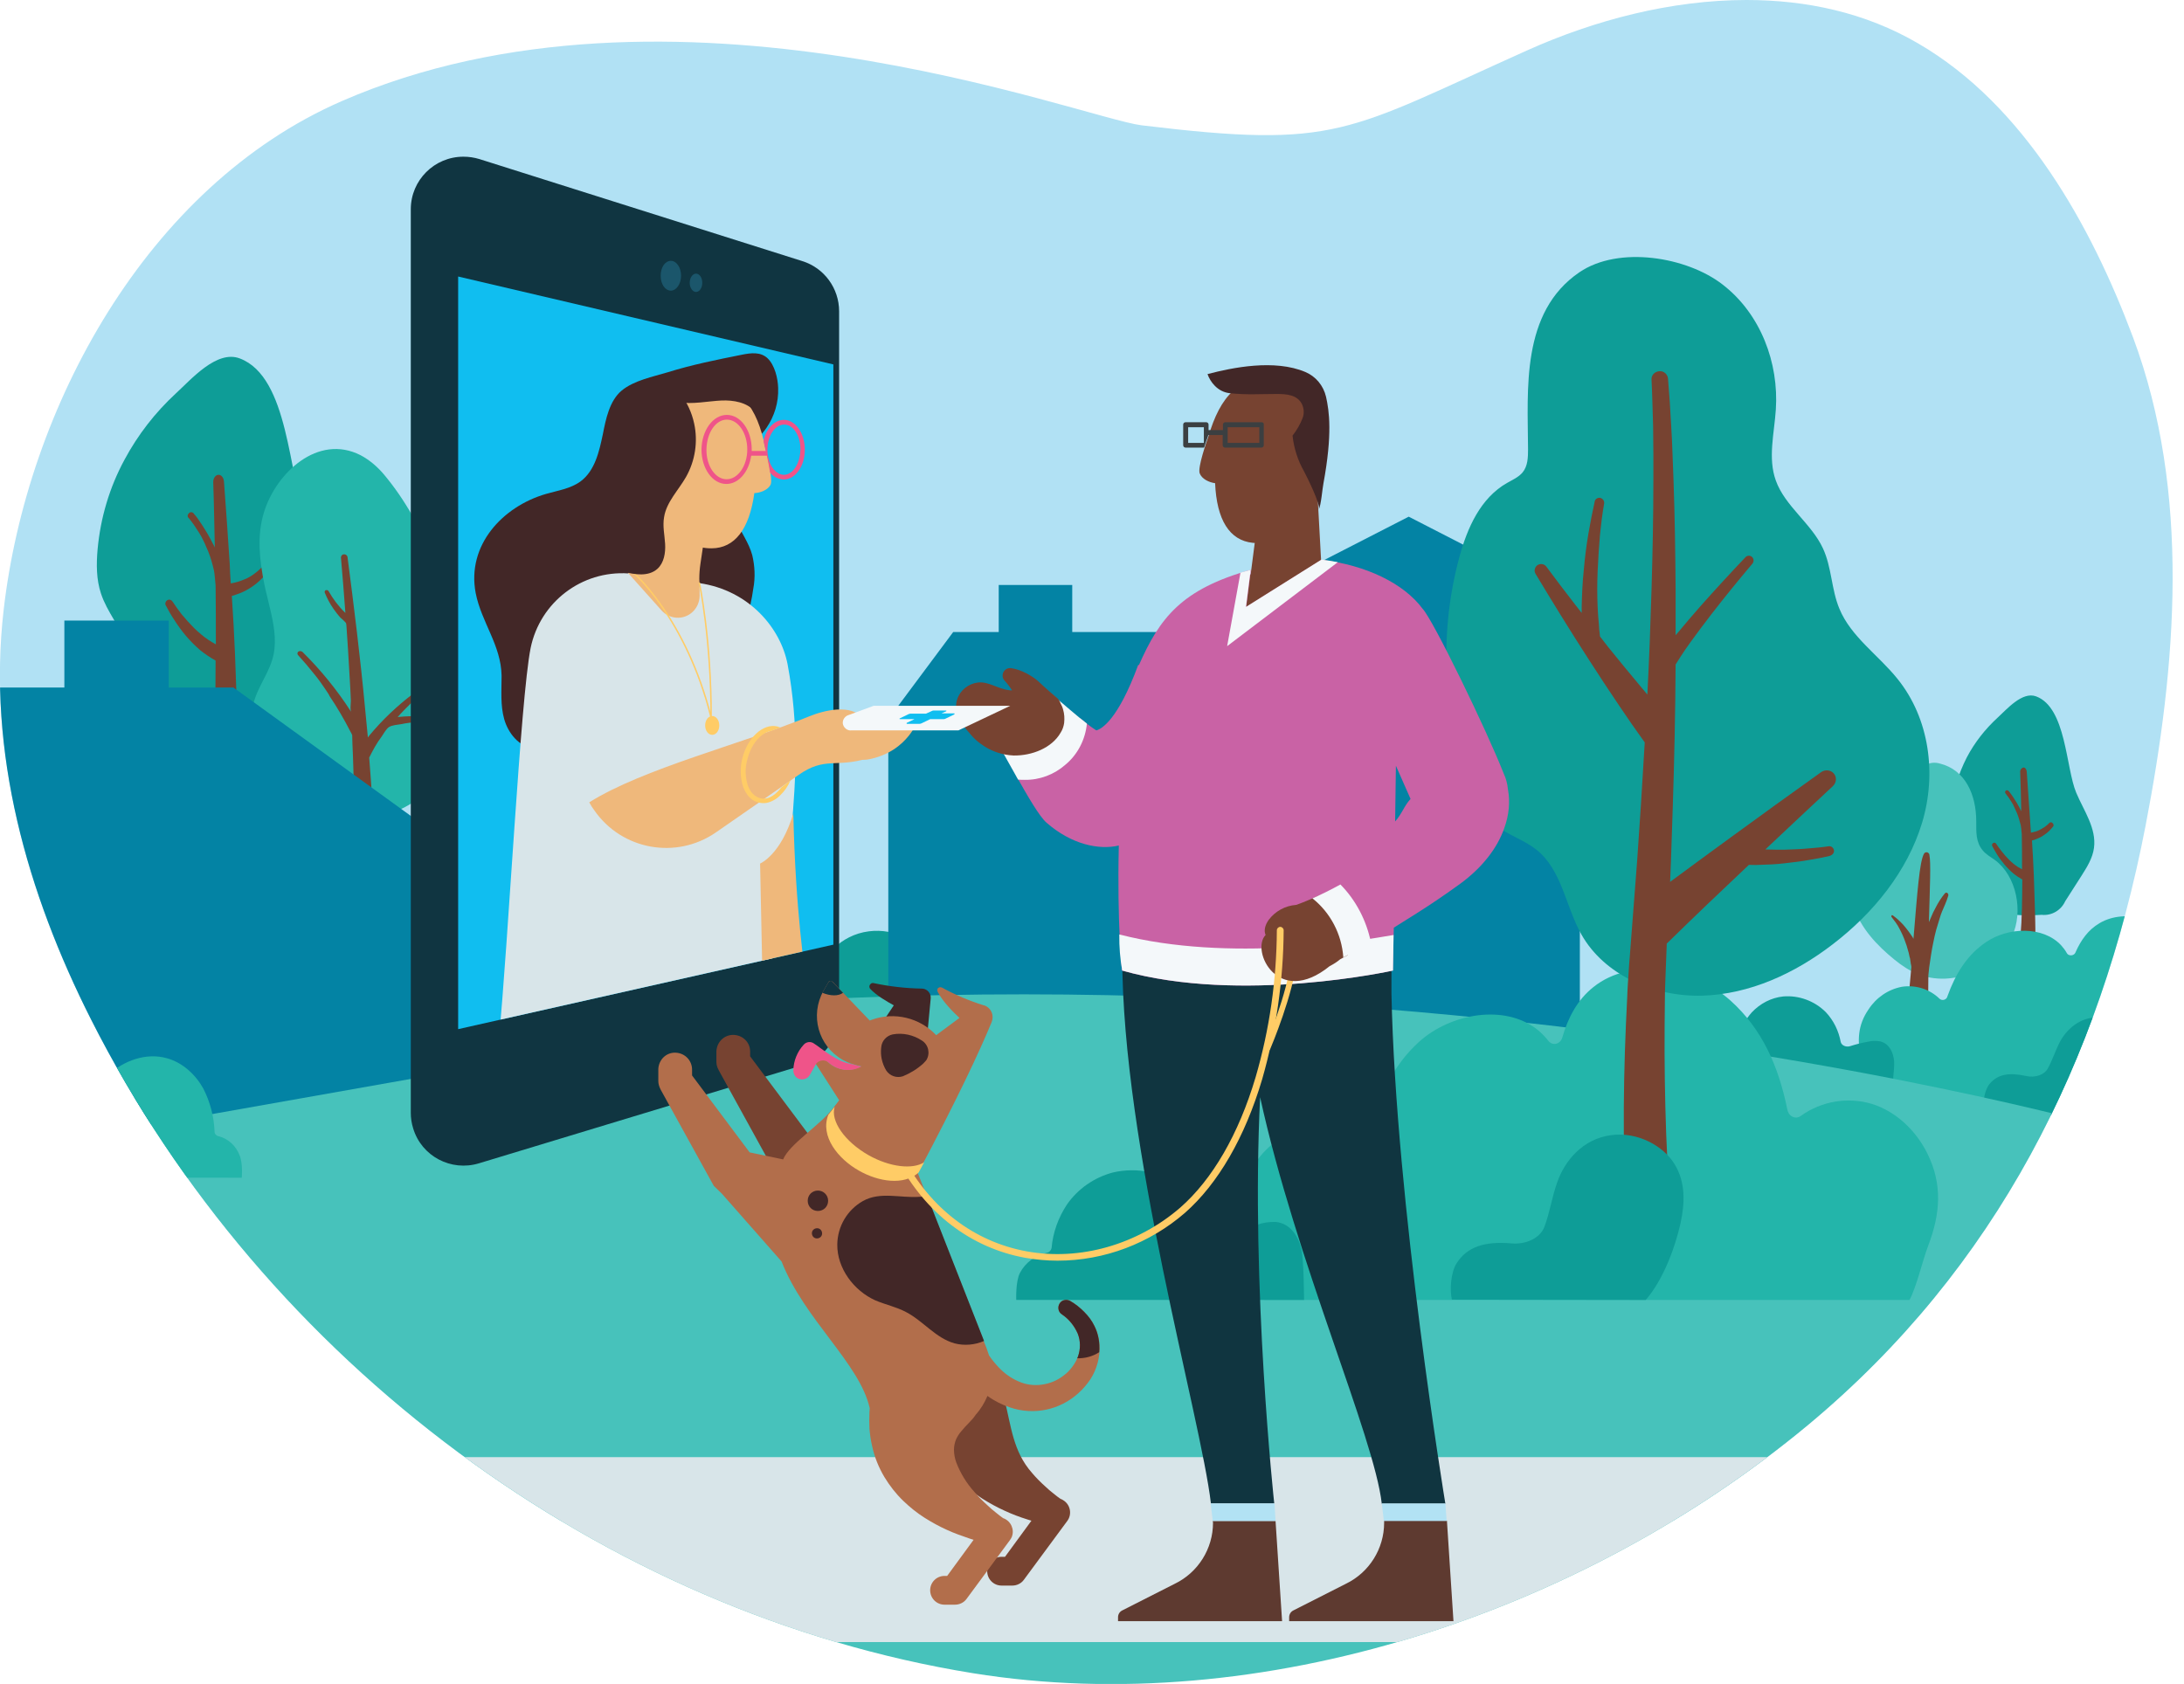 <?xml version="1.0" encoding="utf-8"?>
<!-- Generator: Adobe Illustrator 26.0.0, SVG Export Plug-In . SVG Version: 6.00 Build 0)  -->
<svg version="1.1" id="Layer_1" xmlns="http://www.w3.org/2000/svg" xmlns:xlink="http://www.w3.org/1999/xlink" x="0px" y="0px"
	 viewBox="0 0 834.7 643.7" style="enable-background:new 0 0 834.7 643.7;" xml:space="preserve">
<style type="text/css">
	.st0{clip-path:url(#SVGID_00000115498521297191493120000003464344195456560306_);}
	.st1{fill:#B1E1F4;}
	.st2{fill:#0E9D97;}
	.st3{fill:#774331;}
	.st4{fill:#47C2BB;}
	.st5{fill:#23B5AA;}
	.st6{fill:#0383A4;}
	.st7{fill:#D8E5E9;}
	.st8{fill:#103541;}
	.st9{fill:#10BEF0;}
	.st10{fill:#1B566B;}
	.st11{clip-path:url(#SVGID_00000104702215344507012840000011668818299366163123_);}
	.st12{fill:#422727;}
	.st13{fill:#EFB87B;}
	.st14{fill:#EF5489;}
	.st15{fill:none;stroke:#FFCC66;stroke-width:0.56;stroke-linecap:round;stroke-miterlimit:10;}
	.st16{fill:#FFCC66;}
	.st17{fill:#103540;}
	.st18{fill:#3B3F41;}
	.st19{fill:#C962A5;}
	.st20{fill:#F4F8FA;}
	.st21{fill:#5E3A30;}
	.st22{fill:#B2E2F4;}
	.st23{fill:#B26E4B;}
</style>
<g id="a6e6d25d-fae7-4f74-9e8b-bb59c4b25c20">
	<g id="a42b481a-eb48-4f77-ad99-a6bc5ea07962">
		<g>
			<defs>
				<path id="SVGID_1_" d="M583.8,19.2C514.2,50.4,511.4,57,436.3,47.9c-23.2-2.9-179.9-64.1-305.8-9.2
					C55.9,71.3,10.3,155.9,1.4,233.1c-6.3,54.5,8.9,108.1,33.4,156.6c66.2,131,195.9,227.1,337.1,249.9
					C481.8,657.3,604,617,691,544.7c72.1-60,111.6-139,129-229c11.8-61.2,17.4-127.3-4.8-186.8c-16-42.7-41.5-88.7-82.1-112.3
					C712.9,4.8,690.4,0,667.5,0C638.7,0,609.4,7.7,583.8,19.2"/>
			</defs>
			<clipPath id="SVGID_00000180346558798170976030000008332335516135541413_">
				<use xlink:href="#SVGID_1_"  style="overflow:visible;"/>
			</clipPath>
			<g style="clip-path:url(#SVGID_00000180346558798170976030000008332335516135541413_);">
				<rect x="-134.3" y="-51.8" class="st1" width="1077.3" height="633.2"/>
				<path class="st2" d="M745.6,310.2c-0.4,3.4-0.1,6.9,0.8,10.2c1.4,4.2,4.4,7.7,5.9,11.9c1,2.7,1.3,5.5,2.5,8.1
					c2,4.4,6.5,7.3,11.1,8.5s9.6,1.1,14.4,0.8c3.8,0.4,7.4-1.7,9-5.2l6.2-9.7c2.1-3.3,4.3-6.8,4.8-10.7c1-7.5-3.9-14.2-6.8-21.1
					c-4-9.6-3.8-32.5-15.3-36.8c-5.3-2-11.2,4.9-14.7,8.1c-4.8,4.4-8.8,9.5-11.8,15.2C748.4,296,746.2,303,745.6,310.2"/>
				<path class="st3" d="M784.4,314.6l-0.1-0.1c-0.3-0.3-0.8-0.2-1.1,0.1c-0.5,0.5-1,1-1.6,1.4c-0.7,0.5-1.6,1-2.4,1.4
					c-0.8,0.4-1.7,0.6-2.6,0.8c-0.1,0-0.2,0-0.4,0.1c-0.1-1.5-0.2-3-0.3-4.4c-0.4-6.3-0.9-12.6-1.3-19c-0.1-0.9-0.7-1.6-1.3-1.5
					c-0.8,0.2-1.3,1-1.2,1.8c0.2,5,0.3,10,0.4,14.9c-0.2-0.3-0.3-0.6-0.5-1s-0.4-0.8-0.6-1.1l-0.6-1.1l-0.7-1.1
					c-0.4-0.7-0.9-1.4-1.4-2.1c-0.3-0.5-0.7-0.9-1-1.3c-0.3-0.4-0.8-0.4-1.1-0.2c0,0,0,0,0,0c-0.3,0.3-0.4,0.8-0.1,1.1
					c0.8,1,1.6,2.1,2.3,3.3l0.6,1l0.5,1.1c0.2,0.4,0.3,0.7,0.5,1.1c0.2,0.4,0.3,0.7,0.5,1.1c0.6,1.5,1,3,1.4,4.5
					c0.1,0.5,0.3,2.2,0.4,3.4c0.1,4.5,0.1,9,0.1,13.5c-0.6-0.3-1.1-0.6-1.6-0.9c-1.2-0.8-2.3-1.7-3.3-2.7c-1-1-2-2.1-2.9-3.3
					c-0.7-0.9-1.5-1.9-2.1-2.9c-0.3-0.4-0.8-0.5-1.2-0.2c-0.3,0.2-0.5,0.7-0.3,1.1c0.6,1.1,1.2,2.2,1.9,3.3c0.8,1.3,1.8,2.6,2.8,3.8
					c1,1.2,2.2,2.4,3.4,3.4c1.1,0.9,2.2,1.6,3.4,2.3c-0.1,15.4-0.2,28.5-4.7,43.4h9.1c0.4-3.3,0.1-9,0.3-12.3
					c0.7-11,0-21.9-0.3-32.8c-0.2-4.4-0.4-8.8-0.7-13.2l1-0.3c1-0.4,2.1-0.8,3-1.4c0.9-0.6,1.8-1.2,2.6-2c0.6-0.6,1.1-1.2,1.6-1.8
					C784.9,315.3,784.8,314.8,784.4,314.6C784.4,314.5,784.4,314.5,784.4,314.6"/>
				<path class="st2" d="M37.3,210c-0.5,5.7-0.5,11.5,1.3,16.9c2.3,7,7.4,12.8,9.9,19.7c1.6,4.4,2.1,9.2,4.1,13.4
					c3.4,7.3,10.8,12.1,18.5,14.2S87,276,95,275.6c3.3-0.2,6.7-0.5,9.4-2.2c2.4-1.5,4-4,5.5-6.4l10.3-16.1c3.5-5.5,7.1-11.2,8-17.7
					c1.8-12.4-6.5-23.6-11.3-35.1c-6.7-15.9-6.3-54-25.3-61.1c-8.8-3.3-18.5,8-24.4,13.4c-7.9,7.3-14.5,15.8-19.6,25.3
					C41.9,186.2,38.4,197.9,37.3,210"/>
				<path class="st3" d="M101.8,217.1l-0.2-0.1c-0.5-0.4-1.3-0.4-1.8,0.1c-0.8,0.8-1.7,1.6-2.7,2.3c-1.2,0.9-2.6,1.7-4,2.2
					c-1.4,0.6-2.8,1-4.3,1.3l-0.6,0.1c-0.2-2.5-0.3-4.9-0.4-7.4c-0.7-10.5-1.4-21-2.2-31.5c-0.1-1.6-1.1-2.7-2.2-2.6s-2,1.4-1.9,3
					c0.3,8.3,0.4,16.5,0.6,24.8c-0.2-0.5-0.5-1.1-0.8-1.6s-0.6-1.2-1-1.9l-1-1.8l-1.1-1.8c-0.7-1.2-1.5-2.3-2.3-3.5
					c-0.5-0.8-1.1-1.5-1.7-2.2c-0.4-0.7-1.2-0.9-1.8-0.5s-0.9,1.2-0.5,1.8c0.1,0.1,0.2,0.2,0.3,0.3c1.4,1.7,2.6,3.5,3.8,5.4l1,1.7
					l0.9,1.8c0.3,0.6,0.6,1.2,0.8,1.8s0.6,1.2,0.8,1.8c1,2.4,1.7,5,2.3,7.6c0.2,0.9,0.4,3.6,0.6,5.6c0.1,7.5,0.1,15,0.1,22.5
					c-0.9-0.5-1.8-1-2.7-1.6c-2-1.3-3.8-2.9-5.5-4.5c-1.7-1.7-3.3-3.5-4.9-5.4c-1.2-1.6-2.4-3.2-3.5-4.9c-0.4-0.6-1.2-0.9-1.9-0.5
					c-0.7,0.4-1,1.2-0.7,1.9c1,1.9,2,3.7,3.2,5.5c1.4,2.2,2.9,4.3,4.6,6.3c1.7,2,3.6,3.9,5.6,5.6c1.8,1.4,3.7,2.7,5.7,3.8
					c-0.1,25.6-0.2,47.4-7.7,72.1h15.2c0.6-5.5,0.2-14.9,0.5-20.4c1.1-18.2,0-36.3-0.6-54.5c-0.3-7.3-0.7-14.6-1.2-21.9
					c0.5-0.1,1.1-0.3,1.6-0.5c1.8-0.6,3.4-1.3,5-2.3c2.7-1.6,5.1-3.8,7-6.3C102.6,218.4,102.4,217.6,101.8,217.1"/>
				<path class="st4" d="M725.2,302.7c2.1-3.3,4.7-6.2,7.8-8.6c1.6-1.3,3.5-2.2,5.5-2.5c1-0.1,2,0,3,0.3
					c9.5,2.4,13.8,11.7,13.8,22.1c0,4.1-0.2,7.9,2.5,11.1c1.3,1.6,3.1,2.5,4.7,3.7c8.1,6,11,19.6,6.4,29.3c-1.7,3.4-4.1,6.4-7,8.8
					c-5.2,4.4-11.8,6.9-18.6,7.2c-7.6,0.2-13.3-2.4-19.3-7.3c-6.6-5.4-12.9-11.9-15.8-20.8c-1.5-4.7-1.9-10-0.1-14.6
					c0.9-2.4,2.6-4.5,4.7-5.9c1.5-0.8,3.2-0.9,4.8-0.2c0.4,0.1,0.7-0.1,0.8-0.4c0,0,0-0.1,0-0.1c0.5-2.8,1.9-10.8,2.8-13.6
					C722.2,308.1,723.5,305.3,725.2,302.7"/>
				<path class="st3" d="M742.2,348.5c-0.3,0.8-0.6,1.5-0.8,2.3s-0.5,1.5-0.7,2.3l-0.7,2.3c-0.4,1.6-0.8,3.1-1.1,4.8
					c-0.7,3.2-1.1,6.4-1.6,9.7l-0.3,2.9c-0.2,13.7-0.1,30,0.6,48.4c-4.1-0.8-8.2-1.5-12.5-2.3c2.6-18.8,4.2-35.4,5.4-49.2
					c0-0.4-0.1-0.8-0.2-1.2l-0.2-1.4l-0.1-0.7l-0.2-0.7l-0.3-1.4l-0.4-1.4l-0.2-0.7l-0.2-0.7c-0.2-0.5-0.3-0.9-0.5-1.4
					c-0.6-1.8-1.4-3.5-2.3-5.2c-0.8-1.6-1.9-3-3-4.4c-0.1-0.2-0.1-0.4,0-0.5c0.1-0.2,0.3-0.2,0.5-0.1c0,0,0,0,0,0
					c1.5,1.1,2.8,2.3,4,3.6c1.3,1.5,2.5,3.1,3.6,4.8l0.3,0.6c1.5-17.9,2.3-29.4,4-32.5c0.2-0.5,0.8-0.7,1.3-0.6
					c0.4,0.2,0.8,0.5,0.8,1c0.6,2.9,0.2,11.9-0.2,25.7l0.4-0.9c0.3-0.8,0.7-1.5,1-2.3s0.8-1.5,1.1-2.2c1-2,2.2-3.9,3.6-5.6
					c0.3-0.3,0.7-0.4,1-0.1c0,0,0.1,0.1,0.1,0.1l0,0c0.3,0.3,0.3,0.8,0.1,1.2C743.9,344.7,743,346.6,742.2,348.5"/>
				<path class="st5" d="M876.5,403.9c-2-6.1-6.2-11.2-11.5-13.8c-5.6-2.6-12-2.4-17.5,0.5c-1,0.5-2.3,0.1-2.8-1
					c-0.1-0.3-0.2-0.7-0.2-1c-0.7-10.6-3.3-20-9.9-27.8c-7.5-9-22.1-13.9-32.2-7.9c-4.3,2.5-7.1,6.5-9.1,11c-0.3,1-1.4,1.5-2.4,1.2
					c-0.4-0.1-0.8-0.4-1-0.8c-0.6-1.1-1.4-2.1-2.2-3c-7-7.4-20.2-6.9-28.6-1.2c-7.3,4.9-11.7,12.1-14.8,20.7c-0.2,1-1.2,1.6-2.2,1.4
					c-0.3-0.1-0.6-0.2-0.8-0.4c-3.8-3.7-9.1-5.4-14.4-4.6c-5.3,1-9.9,4.2-12.8,8.7c-4,5.8-4.4,11.9-2.8,18.7
					c0.7,3.1,1.2,8.9,2.3,11.8l66.7,9.4l8.4,1.2l78.7,11.1c2.1-2.9,4.6-9.2,6.3-12.4C877.6,418.6,879.1,411.8,876.5,403.9"/>
				<path class="st2" d="M804.4,429.2c5.1-4.4,9-11.9,10.9-17.1c1.7-4.5,2.6-9.5,0.6-14.2s-7.7-9-14.1-9c-7-0.1-12.1,4.7-14.6,9.5
					c-1.7,3.3-2.8,6.9-4.6,10.1c-1.3,2.4-4.9,3.6-8.3,2.8c-6.4-1.4-10.7-0.7-13.8,2.9c-1.7,1.9-2.6,6.1-2.4,8.5L804.4,429.2z"/>
				<path class="st2" d="M722.9,417.7c0,0,1.3-9.6,1-12.2c-0.3-3-1.7-6.5-5.2-7.4c-1.6-0.3-3.2-0.3-4.8,0.1c-2.3,0.4-4.6,1-6.8,1.7
					c-1.6,0.5-3.3-0.3-3.6-1.6c-0.8-4.3-2.7-8.2-5.7-11.4c-4.3-4.3-10.3-6.5-16.3-6c-4.6,0.5-8.8,2.7-12,6.1
					c-2.5,2.8-4.3,6.2-5.2,9.9c-0.2,0.6-0.7,0.9-1.3,0.9c-2.8,0.2-5.4,1.6-7.1,3.9c-1.3,1.9-1.8,6.3-1.8,6.3L722.9,417.7z"/>
				<path class="st2" d="M345.2,419c7-8.1,11.4-20.8,13.3-29.4c1.6-7.5,2-15.5-2.3-22.5s-14.1-12.4-24.1-11.1
					c-11.1,1.4-18,10-20.8,18.2c-2,5.6-2.8,11.5-4.9,17c-1.6,4.1-6.9,6.7-12.5,6.2c-10.3-0.9-16.9,1.3-21,7.6
					c-2.2,3.4-2.7,10.2-1.8,13.9L345.2,419z"/>
				<polygon class="st6" points="538.4,197.5 472.9,231.1 472.9,241.6 409.8,241.6 409.8,223.6 381.7,223.6 381.7,241.6 
					364.3,241.6 339.5,274.9 339.5,411.7 603.8,411.7 603.8,231.1 				"/>
				<path class="st4" d="M806.1,431.2c0,0-378.4-108-760.1-10l-224.2,12.2L-432,717.2L1301.9,681L806.1,431.2z"/>
				<path class="st5" d="M736.7,441.1c-4.5-9.2-12.3-16.3-21.2-19.1c-9.3-2.8-19.4-1.1-27.3,4.6c-2,1.4-4.6,0.2-5.1-2.5
					c-3.4-16.6-9.6-30.7-21.7-41.6c-13.9-12.5-37.8-16.9-52.4-5.2c-6.2,4.9-9.8,11.9-11.9,19.3c-0.8,2.6-3.7,3.3-5.3,1.3
					c-1.2-1.5-2.6-3-4.1-4.2c-12.6-10.1-33.3-6.3-45.3,4.5c-10.4,9.4-15.8,21.6-18.7,35.9c-0.5,2.2-2.7,3.4-4.4,2.2
					c-6.8-4.9-15.6-6.4-23.7-4c-7.7,2.4-14.4,8.5-18.3,16.5c-5,10-4.2,19.7-0.3,30.1c1.8,4.6,3.8,13.8,6.2,18h246.6
					c2.7-5,5.1-15.5,7.2-20.9C741.6,463.9,742.4,452.7,736.7,441.1"/>
				<path class="st2" d="M584,171.8c0,3.1-0.1,6.4-2.1,8.8c-1.5,1.8-3.8,2.8-5.9,4c-10.2,5.8-15.2,17.2-18.2,28.2
					c-7.6,27.9-6.5,57.4,3,84.6c2.4,6.9,5.6,13.9,11.5,18.5c4.5,3.5,10.4,5.3,14.9,8.9c9.8,7.8,11.1,21.6,17.2,32.4
					c8.7,15.5,27.8,23.9,46.1,23.4s35.6-8.6,49.9-19.6c15.7-12,28.6-28,34.2-46.5s2.9-39.8-9.4-55c-7.3-9.1-17.8-16.1-22.2-26.8
					c-3.1-7.4-2.9-15.8-6.3-23.1c-4.4-9.5-14.5-16.1-18-25.9c-3.1-8.6-0.6-18,0-27.1c1.2-17.9-5.8-36.6-20.3-47.8
					c-13.6-10.6-39.7-15-54.8-4.7C581.2,119.4,583.9,148.9,584,171.8"/>
				<path class="st3" d="M700.9,324.9c-0.2-0.9-1.1-1.6-2.1-1.4c-2.5,0.4-5,0.6-7.5,0.8c-3.1,0.3-6.2,0.4-9.3,0.5
					c-2.4,0-4.9,0-7.3-0.1c8.6-8.1,17.2-16.2,25.8-24.2c1.4-1.3,1.6-3.5,0.3-4.9c-1.2-1.3-3.2-1.5-4.7-0.5
					c-11.5,8.2-23,16.5-34.5,24.9c-7.8,5.7-15.6,11.4-23.3,17.1l0.3-7.3l0.7-20.9c0.6-18.3,1-36.6,1.1-54.9l0.2-0.3
					c0.6-0.9,1.1-1.8,1.7-2.7l1.8-2.7l1.9-2.7c2.6-3.6,5.3-7.2,8-10.7c5.1-6.6,10.4-13.1,15.8-19.5c0.6-0.8,0.5-1.9-0.2-2.5l0,0
					c-0.7-0.7-1.9-0.6-2.5,0.1c-5.8,6.1-11.5,12.3-17.1,18.6c-3,3.4-5.9,6.8-8.8,10.3l-0.8,0.9c0-5.8,0-11.6,0-17.4
					c-0.1-13.9-0.3-27.9-0.8-41.8l-0.4-10.5c-0.1-3.5-0.3-7-0.5-10.5c-0.3-5.9-0.7-11.8-1.2-17.8c-0.1-1.7-1.6-3.1-3.4-2.9
					s-3.1,1.6-2.9,3.4c0.3,5.8,0.4,11.8,0.6,17.6c0,3.5,0.1,6.9,0.1,10.4v10.4c0,13.9-0.3,27.7-0.7,41.6
					c-0.4,13.4-0.9,26.8-1.6,40.2c-0.6-0.7-1.2-1.5-2-2.4c-4.4-5.2-8.7-10.5-13-15.8l-3.1-4l-0.1-1l-0.2-1.7l-0.1-1.7l-0.3-3.4
					l-0.2-3.4c-0.2-4.6-0.2-9.2,0-13.8s0.5-9.2,0.9-13.9c0.4-4,0.9-8.1,1.6-12c0.1-1-0.6-1.9-1.6-2.1c-0.9-0.1-1.8,0.4-2,1.3
					c-0.9,4.1-1.7,8.1-2.4,12.2c-0.8,4.7-1.4,9.4-1.8,14.1c-0.5,4.7-0.7,9.5-0.8,14.2v2.2l-2.5-3.2c-3.7-4.8-7.4-9.6-11-14.5
					c-0.8-1.1-2.4-1.3-3.5-0.5c-1,0.8-1.3,2.2-0.6,3.3c3.1,5.2,6.3,10.4,9.5,15.6c3.6,5.8,7.3,11.7,11,17.4
					c3.7,5.8,7.5,11.5,11.4,17.3c3.2,4.8,6.5,9.5,9.8,14.1c-0.5,8.2-1,16.3-1.5,24.5l-1.4,20.7l-1.6,20.8l-0.8,10.4
					c-0.2,3.5-0.6,7-0.8,10.5s-0.5,7-0.6,10.5l-0.5,10.5c-0.6,14-0.9,28-0.8,42c0,7,0.1,14,0.2,21c0.1,3.5,0.2,7,0.3,10.5l0.2,5.3
					c0.1,1.8,0.2,3.5,0.3,5.4l17.7-1.4c-0.2-1.6-0.3-3.4-0.4-5l-0.4-5.1c-0.2-3.4-0.5-6.9-0.7-10.3c-0.4-6.9-0.7-13.8-1-20.6
					c-0.5-13.8-0.7-27.6-0.6-41.4l0.1-10.3c0-3.5,0.2-6.9,0.3-10.3s0.3-6.9,0.4-10.3v-0.5c10.3-10.1,20.8-20.1,31.4-30.1
					c1.3,0,2.6,0.1,3.9,0c3.2-0.1,6.5-0.2,9.7-0.6s6.4-0.7,9.5-1.3c2.6-0.4,5.1-0.9,7.7-1.5C700.5,326.8,701.1,325.9,700.9,324.9
					L700.9,324.9z"/>
				<path class="st5" d="M103.2,232.6c1.4,5.8,2.5,11.8,1.4,17.4c-1.3,6.8-6.2,12.4-7.8,19.2c-1.9,8.1,2.1,16.7,6.7,23.2
					c5,6.9,11.6,12.5,19.4,16.1c6.7,3.1,14.3,4.7,21.6,3.5c8.4-1.3,16-6.2,21.7-12.5s9.6-14.2,12.4-22.2c1.8-4.9,3-10,3.6-15.3
					c1.2-14.6-5.1-28.6-11.8-41.6c-4-7.8-8.3-15.5-12.7-23.1c-3.2-5.7-6.9-11.1-11.1-16.1c-2.5-2.9-5.4-5.4-8.8-7.2
					c-16.3-8.3-32.3,6.8-36.9,21.8c-2.8,9-1.7,18.3,0.1,27.4C101.6,226.2,102.5,229.4,103.2,232.6"/>
				<path class="st3" d="M122.5,260.8c-0.7-1-1.5-2-2.3-3c-2-2.5-4.1-5-6.3-7.4c-0.3-0.3-0.3-0.9,0-1.2c0,0,0.1-0.1,0.1-0.1
					c0.5-0.3,1.1-0.3,1.6,0.1c6.9,6.8,13.1,14.4,18.4,22.6c0.1,0.2,0.2,0.3,0.3,0.5c-0.6-0.9-0.2-3.3-0.2-4.4
					c-0.1-1.5-0.1-2.9-0.2-4.4c-0.3-5.1-0.6-10.2-0.9-15.3l-0.3-4.5l-0.3-4.5l-0.1-0.8c0-0.5-1.8-1.9-2.3-2.4
					c-0.9-1-1.7-2.1-2.5-3.2c-1.4-2-2.5-4.1-3.4-6.3c-0.1-0.4,0.1-0.8,0.4-0.9c0,0,0.1,0,0.1,0c0.4-0.1,0.8,0,1,0.4
					c1.7,3,3.8,5.8,6.3,8.2l0.1,0.1c-0.5-7.1-1.1-14.1-1.7-21.2c0-0.6,0.5-1.2,1.1-1.2c0.6-0.1,1.2,0.3,1.4,0.9
					c2.5,19.2,4.9,38.5,6.7,57.7c0.4,3.8,0.7,7.6,1.1,11.4l0.6-0.8c5-6,10.6-11.3,16.8-16c0.5-0.4,1.1-0.4,1.6,0
					c0.4,0.3,0.4,0.9,0.1,1.2c0,0-0.1,0.1-0.1,0.1c-1.9,1.7-3.6,3.5-5.4,5.3c-0.8,0.8-1.5,1.6-2.2,2.4l1-0.1c2-0.2,3.9-0.2,5.9-0.3
					s3.9,0,5.8,0c1.7,0,3.3,0.1,5,0.2c0.4,0,0.7,0.3,0.7,0.7c0,0,0,0,0,0c-0.1,0.4-0.4,0.7-0.8,0.7c-1.6,0-3.3,0.1-4.9,0.2
					c-1.9,0.1-3.8,0.3-5.7,0.5s-3.8,0.4-5.6,0.8c-1.3,0.2-3.6,0.4-4.7,1.1s-2.1,2.6-2.8,3.6c-1.9,2.5-3.4,5.3-4.8,8.1
					c0.9,11.3,1.6,22.4,1.9,29.1c0.5,9.6,1.1,19.2,1.3,28.8c0.1,4.1-0.1,8.2-0.1,12.4l-9.7,0.8c1-19.3,1.3-38.6,0.8-58
					c-0.2-6.1-0.3-12.2-0.6-18.2l-0.1-3.5c-0.2-0.5-0.4-0.9-0.7-1.4c-2.4-4.7-5.1-9.3-8-13.6C126.1,265.9,122.7,261.1,122.5,260.8"
					/>
				<rect x="-286.2" y="557" class="st7" width="1349.4" height="70.7"/>
				<path class="st2" d="M629,496.9c7-8.1,11.4-20.8,13.3-29.4c1.6-7.5,2-15.5-2.3-22.5s-14.1-12.4-24.1-11.1
					c-11.1,1.4-18,10-20.8,18.2c-2,5.6-2.8,11.5-4.9,17c-1.6,4.1-6.9,6.7-12.5,6.2c-10.3-0.9-17,1.3-21,7.6
					c-2.2,3.4-2.7,10.2-1.8,13.9L629,496.9z"/>
				<path class="st2" d="M498.4,496.9c0,0-0.1-15.4-1-19.3c-1.1-4.7-4-9.9-9.8-10.5c-2.6-0.1-5.1,0.3-7.5,1.2
					c-3.5,1.2-6.9,2.6-10.3,4.2c-2.4,1.2-5.3,0.3-6-1.8c-2.1-6.6-6.1-12.4-11.5-16.7c-7.7-5.9-17.6-8-27-5.8
					c-7.1,1.9-13.3,6.2-17.5,12.2c-3.3,5-5.4,10.7-5.9,16.7c-0.2,0.9-0.9,1.6-1.8,1.8c-4.4,0.9-8.2,3.7-10.3,7.7
					c-1.7,3.3-1.4,10.3-1.4,10.3L498.4,496.9z"/>
				<polygon class="st6" points="-158.3,200 -65.2,247.9 -65.2,262.8 24.6,262.8 24.6,237.2 64.5,237.2 64.5,262.8 89.2,262.8 
					170.7,321.8 170.7,410 -251.4,484.7 -251.4,247.9 				"/>
				<path class="st5" d="M2.1,450.1c-0.1-4.8,0.3-9.7,1.3-14.4c1.1-4.7,3.7-9.9,8.4-10.7c2.1-0.2,4.2,0.2,6.1,1
					c2.9,1.1,5.7,2.4,8.3,3.9c1.7,0.9,3.8,0.4,4.7-1.3c0.1-0.2,0.2-0.4,0.3-0.6c2-6.4,5.2-12.4,10.1-17c5.9-5.6,14.6-8.7,22.4-6.5
					c6,1.6,11,6.2,14,11.6c2.6,5.1,4.1,10.7,4.3,16.5c0,0.8,0.6,1.5,1.4,1.7c3.8,0.9,6.8,3.7,8.2,7.4c1.3,3.2,0.8,8.5,0.8,8.5
					L2.1,450.1z"/>
				<path class="st2" d="M-33.8,450.1c0,0,1.7-10.6,4.7-12.5c0.7-0.3,1.3-0.8,1.7-1.5c0.2-0.6,0.2-1.2,0-1.8
					c-0.6-4.3,0.6-8.7,2.4-12.7c1.6-3.5,3.9-7,7.4-8.6c5.8-2.6,12.9,1.1,16,6.7c2.3,4.1,2.9,8.8,2.9,13.6c0,2.7,1.7,5,4.2,5.9
					c2.9,1.1,5.4,2.8,7.3,5.2c1.2,1.8,2.3,3.7,3.2,5.7H-33.8z"/>
			</g>
		</g>
		<path class="st8" d="M306.4,407.3L183,444.7c-10.6,3.2-21.9-2.7-25.1-13.4c-0.6-1.9-0.9-3.9-0.9-5.9V80c0-11.1,9-20.1,20.1-20.1
			c2.1,0,4.1,0.3,6.1,0.9l123.4,39c8.4,2.6,14.1,10.4,14.1,19.2v269C320.7,396.9,314.9,404.7,306.4,407.3"/>
		<polygon class="st9" points="175.1,105.7 175.1,393.4 318.5,361.1 318.5,139.3 		"/>
		<path class="st10" d="M260.3,105.4c0,3.1-1.8,5.7-3.9,5.7c-2.2,0-3.9-2.5-3.9-5.7s1.7-5.7,3.9-5.7
			C258.5,99.7,260.3,102.2,260.3,105.4"/>
		<path class="st10" d="M268.4,108.1c0,2-1.1,3.5-2.4,3.5s-2.4-1.6-2.4-3.5s1.1-3.5,2.4-3.5S268.4,106.1,268.4,108.1"/>
		<g>
			<defs>
				<polygon id="SVGID_00000090991238650988534970000000799343383527052464_" points="175.1,393.4 318.5,361.1 318.5,139.3 
					175.1,105.7 				"/>
			</defs>
			<clipPath id="SVGID_00000111156186465199741060000011963792511817938837_">
				<use xlink:href="#SVGID_00000090991238650988534970000000799343383527052464_"  style="overflow:visible;"/>
			</clipPath>
			<g style="clip-path:url(#SVGID_00000111156186465199741060000011963792511817938837_);">
				<path class="st12" d="M297.4,148.3c0.2,5.5-1.4,10.8-4.5,15.3c-3.6,5.2-9.2,8.9-12.1,14.5c-3.2,6.3-2.6,14.1,0.3,20.6
					c2,4.6,5.1,8.7,6.4,13.5c1,4.2,1.2,8.6,0.4,12.8c-2.3,16.7-9,26.5-21.7,37.5c-8,7-18.2,10-28.5,11.8c-4.9,0.8-8.9,0.9-13.1,3.2
					s-8.2,5.2-12.9,7c-2.5,1.1-5.2,1.7-7.9,1.5c-5.5-0.6-9.6-5.8-11.1-11.1s-1-11-1-16.6c-0.2-11.7-7.7-20.4-9.9-31.6
					c-3.5-18.3,10.3-33.1,26.9-37.9c4.5-1.3,9.4-2,13.2-4.8c5.5-4.1,7.1-11.4,8.5-18c1.1-5.6,2.5-12.8,7.2-16.7s12-5.3,17.6-7
					c9.3-2.9,18.8-4.8,28.3-6.7c3.5-0.7,7.2-1.2,9.9,1.4S297.3,144.6,297.4,148.3"/>
				<path class="st13" d="M273.7,265.8c0-27.4-8.4-33.8-6-50.3l4.7-31.6l-25.5-6.8l-4.7,38.7c0,0-19.4,29.7-25.2,52.7L273.7,265.8z"
					/>
				<path class="st7" d="M240.2,219.2l12.6,14.1c3.1,3.5,8.4,3.8,11.8,0.7c1.8-1.6,2.8-4,2.8-6.4l-0.1-4.7
					c19.2,2.8,31.1,17.4,33.7,31c4.4,23.5,3.2,44,1.5,63c0,0-2.8,8.1-7.6,13.4c-0.7,13-1.2,31.7,1.1,43c0,0-97.4,38.6-105.4,24.5
					c3.7-37.7,8.3-130.6,12.2-150.1C206.4,230.2,222.3,218,240.2,219.2z"/>
				<path class="st13" d="M307.8,372.3l-16.4,1.4l-0.9-43.6c0,0,8-3.3,12.7-19.2C304,348.4,307.8,372.3,307.8,372.3"/>
				<path class="st13" d="M268.4,146.7c14.6-0.1,21,8.9,24.1,24.6c0.5,2,3,12,2,14s-3.9,3.1-6.2,3.2c-1.9,13.8-7.5,21.1-16.4,21.1
					c-12,0.1-23.5-11.8-23.7-34C248.1,157.8,252.7,146.8,268.4,146.7"/>
				<path class="st14" d="M268.1,171.8c0,7.3,4.2,13.2,9.5,13.2c4.7,0,8.6-4.6,9.5-10.8h6c0.4,1.9,0.9,4.3,1.2,6.4
					c1.2,1.6,3.1,2.6,5.2,2.7c4.5,0,8.1-5.1,8.1-11.4s-3.6-11.4-8-11.4c-3.7,0-6.8,3.4-7.8,8.1c0.2,0.9,0.4,1.8,0.6,2.7
					c0.1,0.3,0.2,0.6,0.3,1.1h-5.4c0-0.2,0-0.4,0-0.6c0-7.3-4.2-13.2-9.5-13.2S268.2,164.5,268.1,171.8 M293.3,171.9
					c0-5.3,2.9-9.6,6.4-9.6s6.3,4.3,6.2,9.6s-2.9,9.6-6.3,9.6S293.3,177.2,293.3,171.9 M277.8,160.4c4.3,0,7.8,5.1,7.8,11.4
					s-3.6,11.4-7.9,11.4s-7.8-5.1-7.7-11.4S273.5,160.4,277.8,160.4"/>
				<path class="st15" d="M241.8,218.6c0,0,20.4,17.5,30,55.7c0-30.4-4.5-51.4-4.5-51.4"/>
				<path class="st12" d="M265.3,161.9c1.5,6.9,0.4,14.2-3.1,20.4c-2.9,5.1-7.5,9.6-8.4,15.4c-0.6,3.4,0.2,6.8,0.4,10.2
					s-0.4,7.2-2.9,9.5c-3.4,3.1-8.7,2.3-13.1,1.1c-2.7-0.6-5.3-1.7-7.5-3.3c-2.7-2.4-4.4-5.8-4.8-9.4c-0.3-3.6-0.1-7.2,0.7-10.8
					c1.7-9.7,4.2-19.3,8.5-28.2c3.7-7.6,8.8-15.1,15.6-20.3c4.1-3.1,6.5,0.3,9.2,3.8C262.6,153.8,264.4,157.7,265.3,161.9"/>
				<path class="st12" d="M267,141.1c-3.1,0.8-6.2,1.7-9.2,2.5c-1.7,0.5-3.8,1.3-3.9,3.1c0,0.7,0.3,1.4,0.7,2c1.6,2.4,2.2,4.4,5,5
					c4.5,1,11.4-0.4,16.1-0.6s9.8,0.7,12.8,4.2c1.8,0,3.3-1.2,3.8-2.9c0.4-1.7,0.2-3.4-0.5-5C287.1,137.9,277,138.7,267,141.1"/>
			</g>
		</g>
		<path class="st13" d="M225.2,306.7c20.5-12.9,58.3-22.3,83.9-32.8c5.8-2.4,16.3-5,20.8,0.8c4.7,6.1,8.3,13.2,1.7,15.2
			c-12.2,3.7-16.3-0.8-26.5,6.4c-4.7,3.3-18.2,12.7-31.5,21.9c-15.2,10.5-36,6.7-46.5-8.5C226.4,308.8,225.8,307.8,225.2,306.7"/>
		<path class="st16" d="M298.6,301c-0.5,0.7-1.1,1.3-1.7,1.9c-2.1,2-4.3,2.8-6.4,2.2s-3.7-2.2-4.7-4.9c-1-3.2-1.1-6.5-0.2-9.8
			c1.4-5.8,5.1-10.2,8.8-10.9l3.8-1.4c-0.4-0.2-0.7-0.3-1.1-0.4c-5.4-1.3-11.4,4.2-13.4,12.2c-0.9,3.6-0.8,7.3,0.3,10.8
			c1.2,3.3,3.3,5.5,6,6.1c1,0.2,2,0.3,3,0.1c1.9-0.4,3.7-1.4,5.1-2.8c1.7-1.6,3.1-3.6,4-5.8L298.6,301z"/>
		<path class="st13" d="M318.8,277l32.4-2.7c0,0-3.8,13.1-19.4,16C323.3,291.9,318.7,277,318.8,277"/>
		<path class="st16" d="M274.9,277.3c0,2-1.2,3.6-2.7,3.6s-2.7-1.6-2.7-3.6s1.2-3.6,2.7-3.6S274.9,275.3,274.9,277.3"/>
		<path class="st17" d="M528.1,574.8h24.3c0,0-19-115.2-20.6-195v-55.7l-2.8-6.9c15.7,7.1-44.2,8.1-44.1,8l-7.6-8.1
			c0,0-48.4,3.7-48.4,48.4c0,72.8,30,175.9,33.9,209.2H487c0,0-9-82.7-5.4-155.3C495.3,482.1,525.2,549.1,528.1,574.8"/>
		<path class="st3" d="M504.9,214l-1.6-29.3h-20.8l-4.5,34.8c-20.8,8-23.6,16.3-23.6,32.5l77.3-5.7
			C531.8,230.1,529.7,216.8,504.9,214"/>
		<path class="st3" d="M488.3,144.6c-14.6-1.5-22,6.9-26.5,22.4c-0.7,1.9-4.1,11.7-3.3,13.9s3.6,3.5,5.9,3.8
			c0.6,14,5.5,21.9,14.4,22.8c12.1,1.2,24.7-9.6,27-31.9C507.6,157.6,503.9,146.2,488.3,144.6"/>
		<path class="st12" d="M494,166.5c1.6-2,2.9-4.3,3.8-6.6c0.7-1.7,0.6-3.7-0.2-5.4c-1.8-3.6-5.9-3.9-9.6-3.9c-6.6,0-11.4,0.4-18-0.3
			c-4.7-0.5-7.5-4.4-8.5-7.3c9.5-2.5,25.6-5.8,37.4-0.8c4,1.7,6.9,5.2,7.9,9.5c1.2,5.4,2.5,14.1-1,33.1c-0.4,1.9-0.9,8.4-1.8,10
			c1-1.6-4.7-12.9-5.6-14.6C496,176,494.5,171.3,494,166.5"/>
		<path class="st18" d="M482.2,161.4h-13.9c-0.5,0-0.9,0.4-0.9,0.9l0,0v2.1h-5.5v-2.1c0-0.5-0.4-0.9-0.9-0.9c0,0,0,0,0,0h-7.9
			c-0.5,0-0.9,0.4-0.9,0.9l0,0v7.9c0,0.5,0.4,0.9,0.9,0.9c0,0,0,0,0,0h7.1c0.6-1.9,1.1-3.4,1.4-4.1l0.2-0.7h5.5v3.9
			c0,0.5,0.4,0.9,0.9,0.9c0,0,0,0,0,0h13.9c0.5,0,0.9-0.4,0.9-0.9c0,0,0,0,0,0v-7.9C483.1,161.8,482.7,161.4,482.2,161.4
			L482.2,161.4 M460.1,169.3h-6v-6h6V169.3z M481.3,169.3h-12.1v-6h12.1V169.3z"/>
		<path class="st19" d="M576.3,301.6L576.3,301.6c-0.2-2-0.7-4-1.6-5.9c-6.6-16.8-27-58.8-31-63c-7.1-9.6-21.5-16.7-38.7-18.7
			l-28.7,18l1.8-14.2c-26.6,7.4-34.9,18.5-42.8,36.4H435c-7.8,21.2-14.1,24.5-16,25c-2.2-1.4-4.2-3-6.2-4.7
			c-0.5,5.8-3,11.2-6.9,15.5c-4.7,4.9-11,6.7-17.5,6.6c4.4,7.8,8.9,15.6,11.6,17.9c9.5,8.3,20,10.5,27.6,8.7
			c-0.7,30,1.2,47.8,1.2,47.8c45.6,12.9,103.5,0,103.5,0l0.4-16.4c2.9-1.8,5.7-3.6,8.6-5.4c5.7-3.6,11.3-7.4,16.8-11.4
			c8.2-6,14.2-13.5,16.9-21.5l0,0C576.7,311.6,577.2,306.5,576.3,301.6 M533.2,314l0.3-21.3l5.6,12.7l0,0
			C536.6,308.1,535.9,311,533.2,314"/>
		<path class="st20" d="M504.9,214l-28.7,18l1.8-14.2c-1.4,0.4-2.7,0.8-3.9,1.1l-5.1,28.1l42.3-32.1c-2-0.4-4.1-0.7-6.3-1"/>
		<path class="st21" d="M529,582.1c0,9.9-5.7,19-14.6,23.3l-20.1,10.2c-1,0.5-1.6,1.5-1.6,2.6v1.5h62.8l-2.5-38.4h-24L529,582.1z"/>
		<path class="st21" d="M487.5,581.4h-24l0.1,0.7c0,9.9-5.7,19-14.6,23.3l-20.1,10.2c-1,0.5-1.6,1.5-1.6,2.6v1.5H490L487.5,581.4z"
			/>
		<polygon class="st22" points="552.4,574.7 528.1,574.7 528.9,581.4 552.9,581.4 		"/>
		<polygon class="st22" points="487.1,574.7 462.7,574.7 463.5,581.4 487.5,581.4 		"/>
		<path class="st20" d="M532.6,357.4c-12.5,2.2-63,10.6-104.8-0.2c-0.1,4.6,0.3,9.3,1.1,13.8c45.6,12.9,103.5,0,103.5,0L532.6,357.4
			z"/>
		<path class="st16" d="M484.5,401.7c-0.1,0-0.3,0-0.4-0.1c-0.6-0.2-0.8-0.9-0.6-1.5c0.1-0.2,8.9-21.1,9.8-33.2
			c0-0.6,0.5-1.1,1.1-1.1c0.6,0,1.1,0.5,1.1,1.1c0,0,0,0.1,0,0.1c-1,12.5-9.6,33-10,33.9C485.3,401.4,484.9,401.7,484.5,401.7"/>
		<path class="st3" d="M515.1,365.1c-0.8-4.2-2.1-8.2-3.8-12.1c-1.9-3.9-5.2-7-7.4-10.6c-5,2.3-8.5,3.5-8.5,3.5
			c-4.2,0.3-8,2.4-10.5,5.7c-1.5,2.1-1.9,4.2-1.2,5.8c-5.8,5.9,4.7,27.9,24.5,11.9c1.4-0.7,2.8-1.6,4-2.6l0,0L515.1,365.1z"/>
		<path class="st20" d="M512.3,338.1c-4,2.2-7.7,4-10.7,5.3c6.9,5.5,11.2,13.7,11.8,22.6l2.2-1.2c2.8-1.6,5.5-3.2,8.3-4.8
			C522.2,351.8,518.2,344.1,512.3,338.1"/>
		<path class="st20" d="M415.4,276.6c-3.8-2.9-8.9-7.4-13.6-11.4l0.1,0.1c3.8,6.5,1.8,12.9-3.1,17.2c-2.7,2.4-5.6,2.7-9.5,2.2
			c-3.3-0.4-6,0.2-8.7-2.2l-1.1-1c2.7,4,6.2,10.4,9.6,16.5c0.8,0.1,1.7,0.1,2.5,0.1c5.7,0.1,11.3-2,15.6-5.8
			C411.9,288.4,414.8,282.7,415.4,276.6"/>
		<path class="st3" d="M404,266.8c-4.4-3.7-5.9-5.2-7.1-6.3c-2.2-2-6.6-4.6-10.5-5.1c-1.6-0.2-3,0.9-3.2,2.5
			c-0.1,0.8,0.1,1.5,0.6,2.1c1.1,1.2,2.1,2.5,3,3.9c-0.4,0-0.8,0-1.2-0.1c-4.1-0.4-7.8-3.4-11.9-2.9c-3.7,0.5-6.8,3-7.9,6.5
			c-1.1,3.3,0.4,6.9,2.2,9.7c1,1.3,2,2.6,3.1,3.8c1.1,1.3,2.3,2.4,3.7,3.4c3.7,2.8,8.1,4.3,12.6,4.5c6.9,0.1,14.6-2.8,18-8.8
			c0.7-1.1,1.1-2.3,1.3-3.6c0.2-1.8,0.1-3.5-0.4-5.2c-0.2-0.8-0.6-1.7-1-2.4C405,267.9,404.6,267.3,404,266.8"/>
		<path class="st3" d="M382.8,531.8c-2.2-5.9-5.6-10.2-10.5-14.7c-14.8-13.4-15.4-31.6-23.7-48.6c-0.5-1.1-1.1-2.2-1.7-3.2
			c-5.1-8.4-10.8-16.5-18.1-23.1c-3.2-2.9-6.6-6-10.8-7l-9.3-2l-22-29.4v-2c-0.1-3.6-3.1-6.3-6.7-6.2c-3.4,0.1-6,2.8-6.2,6.2v4.1
			c0,1.1,0.3,2.1,0.8,3l0.2,0.4l20.2,36.7l3.1,3l22.7,25.9c8.7,22.2,29.9,39,33.7,56.1l-0.1,1.4c-0.1,2.2-0.1,4.4,0,6.5
			c0.2,2.2,0.5,4.4,1,6.5c0.9,4.2,2.5,8.2,4.7,11.9c2,3.3,4.4,6.4,7.2,9.1c2.5,2.4,5.2,4.6,8.2,6.5c2.7,1.7,5.6,3.3,8.5,4.6
			c2.8,1.3,5.7,2.4,8.6,3.3c0.5,0.2,1.1,0.3,1.6,0.5l-10.1,13.8h-1.3c-3,0-5.5,2.4-5.5,5.5c0,3,2.4,5.5,5.5,5.5l0,0h4.1
			c1.7,0,3.4-0.8,4.4-2.2l16.6-22.5c1.8-2.4,1.3-5.9-1.2-7.7c-0.4-0.3-0.8-0.5-1.2-0.7h-0.1c-0.1-0.1-0.5-0.3-0.7-0.5L404,572
			c-0.5-0.4-1-0.8-1.5-1.2c-1-0.8-2-1.6-2.9-2.5c-1.9-1.7-3.6-3.4-5.2-5.3c-7.3-8.3-7.9-17.8-10.5-28
			C383.5,533.9,383.2,532.9,382.8,531.8"/>
		<path class="st23" d="M420.2,513.7c-0.2-2.4-0.8-4.7-1.9-6.8c-1-2.1-2.4-3.9-4-5.5c-1.5-1.5-3.2-2.9-5.1-4
			c-1.4-0.9-3.3-0.6-4.2,0.8s-0.6,3.3,0.8,4.2l0,0c2.7,1.8,4.8,4.4,6.1,7.4c1.1,2.8,1.1,5.9,0.1,8.7c-0.5,1.4-1.3,2.8-2.2,4
			c-0.9,1.2-2,2.4-3.3,3.3c-2.4,1.9-5.3,3.1-8.4,3.5c-3,0.4-6,0-8.7-1.2c-2.9-1.2-5.5-3.1-7.6-5.3c-1.4-1.5-2.7-3-3.8-4.7
			c-0.3-0.9-0.6-1.7-0.9-2.6l-26.3-67c0,0,13.9-85.6-32.3-25c-5.2,6.8-16.7,13.7-19.2,19.7l-12.8-2.7l-22-29.4v-2
			c0.1-3.6-2.6-6.5-6.2-6.7s-6.5,2.6-6.7,6.2c0,0.2,0,0.3,0,0.5v4.1c0,1.1,0.3,2.1,0.8,3.1l0.2,0.4l20.2,36.6l3.1,3l22.8,25.9
			c8.7,22.2,29.9,39,33.7,56.1c0,0.5-0.1,0.9-0.1,1.4c-0.1,2.2-0.1,4.4,0,6.5c0.2,2.2,0.5,4.4,1,6.5c0.9,4.2,2.5,8.2,4.7,11.9
			c2,3.3,4.4,6.4,7.2,9.1c2.5,2.4,5.2,4.6,8.2,6.5c2.7,1.7,5.6,3.3,8.5,4.6c2.8,1.3,5.7,2.3,8.6,3.3l1.6,0.5l-10.1,13.8H361
			c-3,0-5.5,2.4-5.5,5.5c0,3,2.4,5.5,5.5,5.5h4c1.7,0,3.4-0.8,4.4-2.2l16.6-22.5c0.3-0.4,0.5-0.8,0.7-1.2c1.1-2.8-0.3-6-3.1-7.1
			h-0.1c-0.1-0.1-0.4-0.3-0.7-0.5l-0.8-0.6c-0.5-0.4-1-0.8-1.5-1.2c-1-0.8-2-1.6-2.9-2.5c-1.9-1.7-3.6-3.4-5.2-5.3
			c-3-3.3-5.3-7.1-6.9-11.2c-0.6-1.6-0.9-3.3-0.9-5c0-1.3,0.3-2.7,0.8-3.9c0.5-1.1,1.2-2.2,2-3.1c0.9-1.1,1.9-2.2,2.9-3.2
			c1-1,1.9-2,2.6-3.1c1.9-2.1,3.4-4.6,4.5-7.2c2.6,1.9,5.6,3.4,8.6,4.4c9.1,3.1,19.1,1,26.2-5.5c1.7-1.5,3.2-3.3,4.5-5.2
			c1.3-2,2.2-4.1,2.8-6.3c0.6-2.3,0.9-4.6,0.7-7"/>
		<path class="st12" d="M316.5,459c0,2.2-1.7,3.9-3.9,3.9c-2.2,0-3.9-1.7-3.9-3.9c0-2.2,1.7-3.9,3.9-3.9l0,0
			C314.7,455.1,316.5,456.8,316.5,459"/>
		<path class="st12" d="M314.2,471.5c0,1.1-0.9,1.9-2,1.9c-1.1,0-1.9-0.9-1.9-2c0-1.1,0.9-1.9,2-1.9
			C313.4,469.5,314.2,470.4,314.2,471.5C314.2,471.5,314.2,471.5,314.2,471.5"/>
		<path class="st12" d="M346.2,501.5c6.6,3.4,11.4,10,18.6,12c3.8,1,7.8,0.6,11.3-0.9l-21.7-55.3l-3.1,0.2
			c-7.2,0.5-14.9-2.1-21.5,1.6c-6,3.4-9.7,9.7-9.8,16.6c-0.1,9.1,6.3,17.7,14.6,21.4C338.4,498.7,342.6,499.6,346.2,501.5"/>
		<path class="st12" d="M418.3,506.9c-1-2.1-2.4-3.9-4-5.5c-1.5-1.5-3.2-2.9-5.1-4c-1.4-0.9-3.3-0.6-4.2,0.8s-0.6,3.3,0.8,4.2l0,0
			l0,0c2.7,1.8,4.8,4.4,6.1,7.4c1.1,2.8,1.1,5.9,0.1,8.7c-0.1,0.2-0.2,0.5-0.3,0.7c3,0.1,5.9-0.7,8.4-2.3
			C420.4,513.4,419.8,509.9,418.3,506.9"/>
		<path class="st16" d="M404.2,481.9c-4.2,0-8.3-0.4-12.4-1.1c-20.8-3.8-38.1-17.1-48.8-37.3c-0.3-0.6-0.1-1.4,0.5-1.7
			c0.6-0.3,1.4-0.1,1.7,0.5c10.3,19.5,27,32.3,47,36c20.5,3.8,42.5-2.5,58.9-16.7c12.3-10.8,22.3-28,28.8-49.9
			c5.3-18.2,8-37.1,8.1-56.1c0-0.7,0.6-1.3,1.3-1.3l0,0c0.7,0,1.3,0.6,1.3,1.3c0,0,0,0,0,0c-0.1,19.2-2.9,38.4-8.2,56.9
			c-6.6,22.3-16.9,40-29.5,51.1C439.4,475.3,422.1,481.9,404.2,481.9"/>
		<path class="st12" d="M354.1,398.7l1.6-17c0.2-1.9-1.2-3.6-3.1-3.8c-0.1,0-0.2,0-0.2,0c-6.2-0.1-12.4-0.8-18.5-2.1
			c-0.7-0.2-1.4,0.3-1.6,1c-0.1,0.4,0,0.9,0.3,1.2c2.3,2.5,6.3,4.8,9,6.3c-1.3,2-2.8,4.2-4.4,6.6
			C342.8,393.5,348.5,396.1,354.1,398.7"/>
		<path class="st23" d="M358.4,379.2c1.9,3.7,6.2,8,8.3,9.9l-8.9,6.6c-6.3-6.7-16-9-24.6-5.9l-0.8,0.3l-14.2-14.8
			c-0.4-0.4-1-0.4-1.4-0.1c-0.1,0.1-0.2,0.2-0.2,0.3l-1.9,3.3c-5.2,9.3-2,21,7.3,26.3c1.2,0.7,2.4,1.2,3.7,1.6
			c1.1,0.4,2.3,0.7,3.4,0.9c-4,2.2-9.1,1.6-12.5-1.5l-6.1-5.5c-0.5-0.4-1.2-0.4-1.6,0.1c-0.3,0.4-0.4,0.9-0.1,1.3l12,18.7l-4.2,5.4
			l11,16.4c0,0,15.4,6.7,23.4,5.6c14.9-28.1,23.3-46,28-57.4c1-2.5-0.1-5.3-2.6-6.3c-0.1-0.1-0.3-0.1-0.4-0.1
			c-5.5-1.7-10.9-4-16-6.8c-0.6-0.3-1.4-0.1-1.7,0.5C358.2,378.4,358.2,378.8,358.4,379.2"/>
		<path class="st16" d="M316.6,426.1l2.4-3c-1.7,5.3,3.8,13.3,13,18.5c8.2,4.6,16.8,5.5,21.2,2.7l-2.1,3.9
			c-5.7,5.1-15.4,3.5-22.8-0.7C320.3,443,313.3,434.3,316.6,426.1L316.6,426.1z"/>
		<path class="st14" d="M325.8,406.8c0,0,2.3,0.7,3.4,0.9c-4,2.2-9,1.6-12.5-1.5c-1.3-1.2-3.4-1.1-4.6,0.2c-0.2,0.2-0.3,0.4-0.4,0.6
			l-2.2,3.9c-0.9,1.6-3,2.2-4.6,1.3c-1.1-0.6-1.7-1.8-1.7-3.1c0.1-3.6,1.5-7.1,4-9.8c1-1.1,2.7-1.3,3.9-0.4
			C314.4,401,319.6,405.9,325.8,406.8"/>
		<path class="st8" d="M318.1,375.3l4.1,4.2c-1.7,1.3-4.8,1.3-7.9,0c0.1-0.2,0.2-0.4,0.4-0.7l1.9-3.3c0.3-0.5,0.9-0.7,1.4-0.4
			C318,375.2,318.1,375.3,318.1,375.3"/>
		<path class="st12" d="M352.9,406.5c-2.3,2.1-4.9,3.7-7.8,4.9c-2.4,0.8-5-0.1-6.4-2.2c-1.6-2.7-2.3-5.8-1.9-8.9
			c0.2-2.4,2-4.4,4.4-4.9c3.9-0.7,7.9,0.2,11.2,2.4c2.5,1.6,3.2,5,1.6,7.5C353.6,405.7,353.3,406.1,352.9,406.5"/>
		<path class="st20" d="M324.4,273.3l9.5-3.5h52.2l-19.8,9.4h-40.9c-1.6,0.2-3.1-1.1-3.3-2.7C322,275,323,273.7,324.4,273.3"/>
		<path class="st9" d="M364.6,272.7h-4.8l1.8-0.8c0.1,0,0.1-0.1,0.1-0.2c0-0.1-0.1-0.1-0.2-0.1h-4.7c-0.3,0-0.5,0.1-0.7,0.2l-2.2,1
			H348c-0.3,0-0.5,0.1-0.8,0.2l-3.3,1.6c-0.1,0-0.1,0.1-0.1,0.2c0,0.1,0.1,0.1,0.2,0.1h5.5l-2.9,1.4c-0.1,0-0.1,0.2-0.1,0.3
			c0,0.1,0.1,0.1,0.2,0.1h4.7c0.3,0,0.5-0.1,0.8-0.2l3.3-1.6h5.2c0.3,0,0.5-0.1,0.7-0.2l3.3-1.6c0.1,0,0.1-0.2,0.1-0.3
			C364.8,272.7,364.7,272.6,364.6,272.7"/>
	</g>
</g>
</svg>
